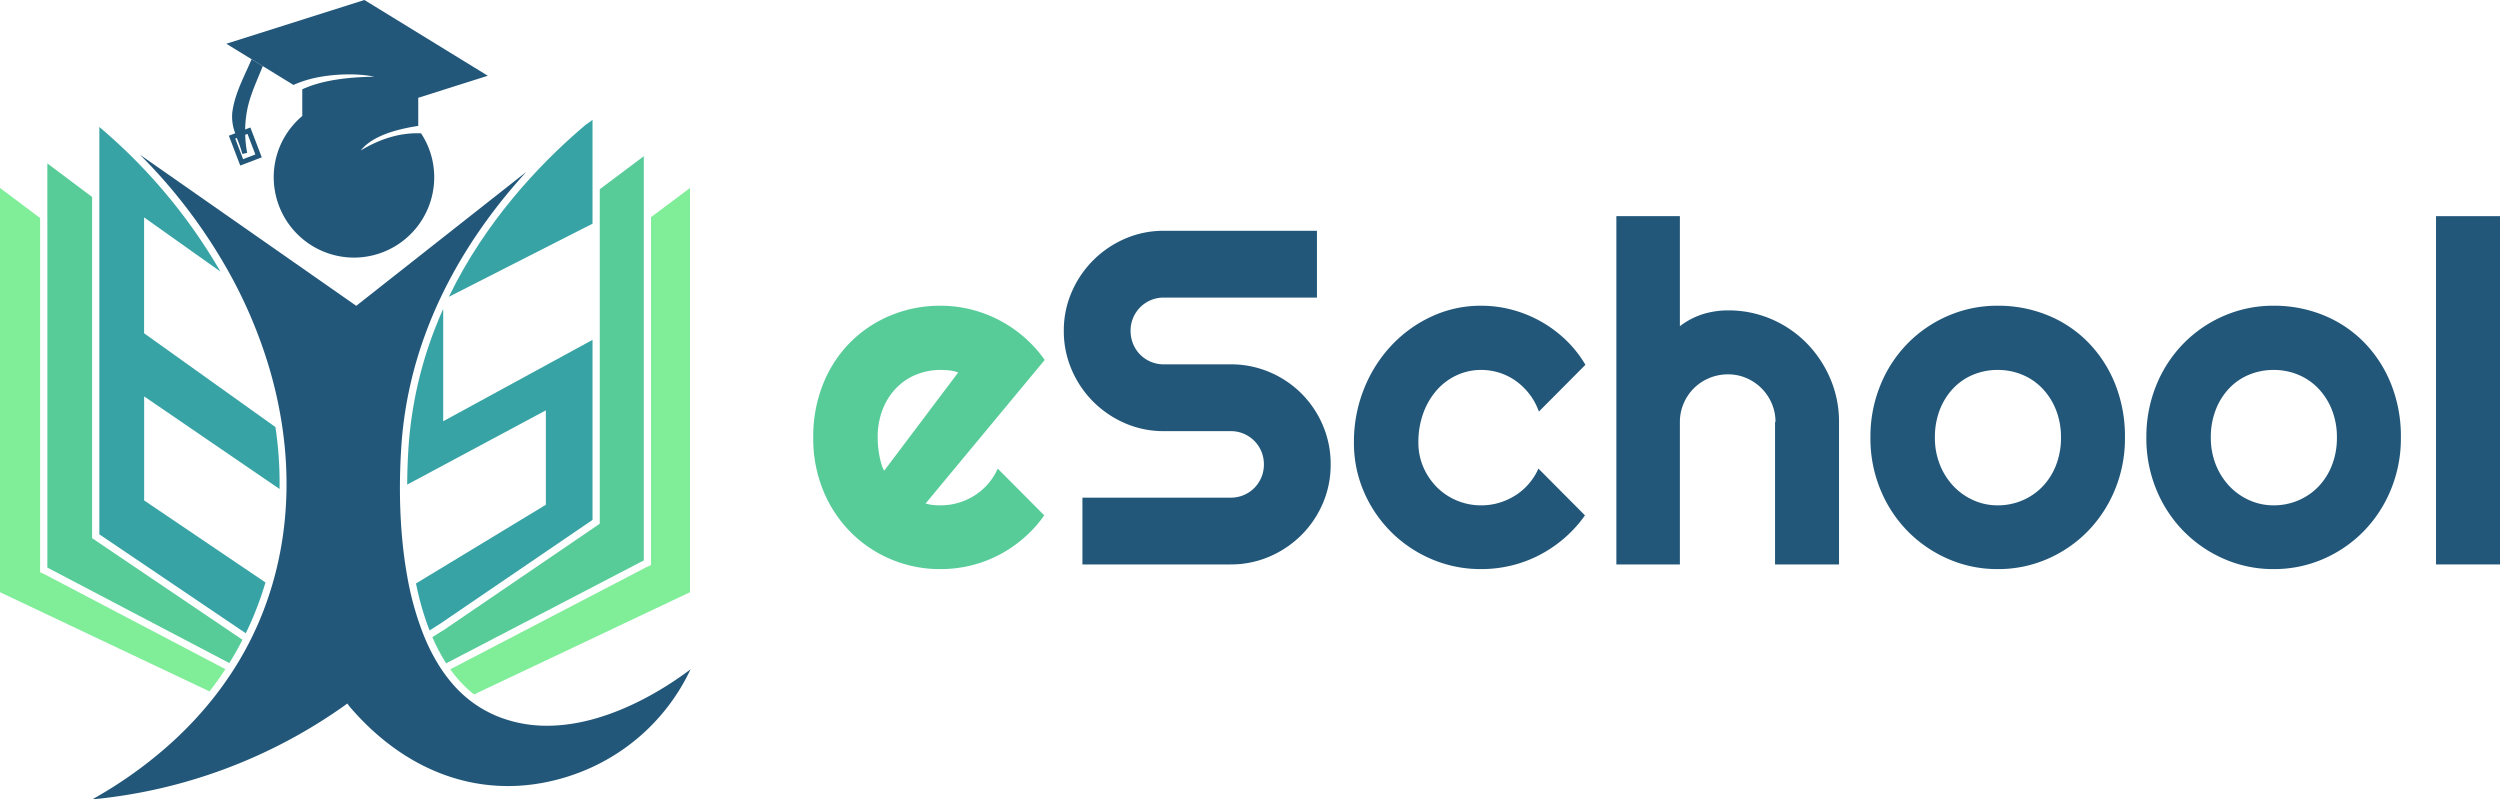 <svg xmlns="http://www.w3.org/2000/svg" width="1080" height="345.324" viewBox="0 0 1080 345.324">
  <g id="Group_7334" data-name="Group 7334" transform="translate(2923.52 -3695.803)">
    <g id="Group_7332" data-name="Group 7332" transform="translate(-2923.52 3695.803)">
      <path id="Path_3409" data-name="Path 3409" d="M-2828.53,4036.889c.617-.88,1.222-1.777,1.828-2.682.187-.281.374-.567.561-.849l-78.055-40.949-1.989-.892V3838.476l-.493-.375-16.841-12.625v174.636L-2833,4042.97Q-2830.712,4040.014-2828.53,4036.889Z" transform="translate(2923.52 -3744.282)" fill="#80ed99"/>
      <path id="Path_3410" data-name="Path 3410" d="M-2663.38,4049.229a56.733,56.733,0,0,1-20.777-3.8,50.771,50.771,0,0,1-19.941-14.141l-.069.025-.056-.175a63.381,63.381,0,0,1-6.412-8.837q-.814-1.32-1.572-2.708-1.825-3.292-3.424-6.948c-.418-.948-.823-1.909-1.21-2.894a129.535,129.535,0,0,1-6.992-25.219c-2.058-11.426-4.172-30.345-2.551-55.569,2.139-33.376,13.972-65.543,35.161-95.607a238.309,238.309,0,0,1,18.874-23.4l-73.483,57.865-93.443-65.281a230.554,230.554,0,0,1,40.475,54.527v.006l.031.019-.013.019a204.463,204.463,0,0,1,14.384,34.3,184.4,184.4,0,0,1,6.337,26.877c.225,1.422.437,2.851.624,4.272a168.422,168.422,0,0,1,1.447,26.073,2.874,2.874,0,0,1-.013.331c-.019.692-.05,1.391-.068,2.083q-.037.8-.075,1.591-.047,1.029-.112,2.059a151.835,151.835,0,0,1-5.688,33.071c-.306,1.041-.617,2.083-.948,3.124q-1.965,6.25-4.479,12.294a141.242,141.242,0,0,1-7.666,15.581c-.518.911-1.041,1.809-1.578,2.708a150.126,150.126,0,0,1-9.743,14.264c-.705.923-1.435,1.84-2.177,2.757a160.055,160.055,0,0,1-11.97,13.2c-.574.562-1.16,1.129-1.747,1.7-1.69,1.622-3.437,3.225-5.221,4.8a186.688,186.688,0,0,1-32.41,22.841,224.528,224.528,0,0,0,56.873-12.979,224.794,224.794,0,0,0,53.349-28.424l.829,1.16c.012.006.012.019.019.025,26.266,30.826,61.365,41.66,96.313,29.721a87.581,87.581,0,0,0,51.1-45.7C-2611.679,4032.625-2636.778,4049.223-2663.38,4049.229Z" transform="translate(2899.729 -3735.709)" fill="#22577a"/>
      <path id="Path_3411" data-name="Path 3411" d="M-2509.288,3825.477v174.636l-93.294,44.167a50.541,50.541,0,0,1-5.2-4.728c-.249-.262-.493-.524-.735-.786q-.4-.43-.786-.879c-.218-.243-.424-.486-.63-.73q-.4-.458-.786-.936-1.1-1.348-2.139-2.8l84.579-44.043.031-.019,2.115-.973V3838.1l3.848-2.888,3.119-2.333Z" transform="translate(2807.375 -3744.282)" fill="#80ed99"/>
      <path id="Path_3412" data-name="Path 3412" d="M-2533.873,3803.561V3978.2l-.437.206-57.534,29.959-27.407,14.271c-.274-.418-.536-.835-.792-1.266-.23-.368-.461-.736-.68-1.11-.312-.523-.6-1.054-.91-1.591-.711-1.278-1.41-2.6-2.071-3.973-.455-.937-.892-1.9-1.322-2.876-.069-.156-.137-.318-.2-.474l4.622-2.925c.006.012.019.025.019.038l67.676-46.12v-144.5Z" transform="translate(2812.001 -3736.089)" fill="#57cc99"/>
      <path id="Path_3413" data-name="Path 3413" d="M-2562.52,3922.34V4000.1l-65.867,44.885-.012.006-4.522,2.856a117.34,117.34,0,0,1-4.523-14.333c-.262-1.054-.511-2.127-.76-3.212-.1-.487-.219-.979-.318-1.472-.094-.425-.181-.848-.268-1.272l56.105-34v-40.786l-59.9,32.079c.025-4.971.187-10.267.555-15.893a173.727,173.727,0,0,1,15-59.973v48.5l61.4-33.464Z" transform="translate(2818.492 -3775.503)" fill="#38a3a5"/>
      <path id="Path_3414" data-name="Path 3414" d="M-2835.626,3899.809v44.947l52.407,35.422c-.175.587-.343,1.173-.53,1.753q-2.031,6.54-4.678,12.911-1.563,3.734-3.3,7.286l-63.266-42.739v-175.97a236.547,236.547,0,0,1,52.319,62.461l-32.983-23.409v50.055l56.748,40.531.225,1.516c.112.83.219,1.647.318,2.477.019.125.031.255.05.381.068.611.143,1.222.211,1.833.063.63.132,1.267.2,1.9.05.574.112,1.142.156,1.715s.094,1.135.143,1.7c.031.374.056.748.088,1.116.006.1.012.194.019.293s.019.194.019.293c0,.038.006.075.006.113s.006.068.006.1c.006.125.019.25.031.374,0,.081.006.162.006.243q.16,2.48.237,4.959c.025.866.044,1.727.068,2.595q.028,2.572,0,5.139Z" transform="translate(2897.901 -3728.559)" fill="#38a3a5"/>
      <path id="Path_3415" data-name="Path 3415" d="M-2806.544,4014.333c-.942,1.834-1.922,3.643-2.925,5.4-.038.063-.075.131-.113.193-.487.849-.973,1.684-1.472,2.514-.037.062-.075.131-.106.193q-.534.89-1.085,1.759l-33.021-17.321-45.308-23.777-.281-.144V3808.542l19.336,14.5v2.489l.624.467v.006l-.624-.468v144.9Z" transform="translate(2911.308 -3737.951)" fill="#57cc99"/>
      <path id="Path_3416" data-name="Path 3416" d="M-2551.768,3778.418v44.916l-3.119,1.565-58.944,30.008c15.787-32.584,39-56.929,56.605-72.18.786-.686,1.565-1.359,2.339-2l.168-.138,1.9-1.328,1.035-.83Z" transform="translate(2807.74 -3726.689)" fill="#38a3a5"/>
      <path id="Path_3417" data-name="Path 3417" d="M-2758.582,3767.021a48.444,48.444,0,0,1,.873-8.439c.98-5.049,3.026-9.954,5-14.7.579-1.393,1.167-2.816,1.74-4.247l-1.853-1.14-1.13-.69-1.847-1.135c-.728,1.719-1.5,3.421-2.26,5.092-2.618,5.741-5.322,11.674-6.1,18.046a19.933,19.933,0,0,0,1.285,8.856h-.006l-2.747,1.05,4.921,12.883,9.3-3.55-4.921-12.884Zm4.407,10.789-5.3,2.024-3.394-8.883.7-.268c.155.417.316.835.471,1.248a52.99,52.99,0,0,1,1.9,5.654l2.088-.455a51.376,51.376,0,0,1-.852-7.823l.99-.38" transform="translate(2864.491 -3711.082)" fill="#22577a"/>
      <path id="Path_3418" data-name="Path 3418" d="M-2682.936,3753.879l-.3-.482-.573-.016c-8.385-.241-16.947,2.259-25.488,7.427,2.458-3.116,6.468-5.649,11.983-7.587.428-.15.857-.3,1.307-.439.235-.075.471-.15.707-.22.257-.075.514-.155.777-.23.433-.123.873-.246,1.322-.364l.193-.048c.525-.139,1.055-.268,1.6-.4.139-.037.284-.069.429-.1.428-.1.862-.192,1.3-.284l.45-.1c.525-.107,1.066-.214,1.612-.315.043-.006.085-.017.134-.021q1.044-.193,2.136-.369l.9-.145v-12.139l30.055-9.521-53.321-32.728-59.645,18.9,10.913,6.693,1.847,1.135,1.13.69,1.853,1.141,13.252,8.133.509-.219a49.707,49.707,0,0,1,4.836-1.778c8.219-2.565,20.618-3.411,29.611-1.566l-1.917.05v.005c-.461.011-.921.027-1.387.042-.8.027-1.6.064-2.4.107-.594.032-1.189.07-1.788.107-.027,0-.048,0-.075,0-.594.042-1.189.086-1.783.134a1.439,1.439,0,0,1-.145.011c-.573.048-1.14.1-1.708.161-.07,0-.134.011-.2.021-.546.053-1.1.112-1.644.176l-.258.032c-.524.064-1.054.134-1.574.2-.1.017-.2.033-.3.043-.509.074-1.017.149-1.52.23-.113.016-.225.037-.338.054q-.731.12-1.462.257c-.123.021-.251.048-.374.069-.472.091-.937.182-1.4.279-.139.032-.273.064-.413.091q-.667.144-1.333.3c-.15.032-.3.075-.449.107-.423.107-.841.214-1.253.327-.171.048-.337.091-.5.139-.392.113-.777.225-1.162.342-.187.054-.375.113-.562.171-.354.113-.707.23-1.055.348l-.626.225c-.316.113-.627.23-.937.348-.235.091-.471.182-.7.278-.209.085-.417.166-.627.252s-.412.177-.621.267l-.632.284v11.523a35.067,35.067,0,0,0-4.353,4.385,34.429,34.429,0,0,0-7.829,25.349,34.713,34.713,0,0,0,34.489,31.447c1.075,0,2.163-.053,3.25-.155a34.7,34.7,0,0,0,31.293-37.739A34.242,34.242,0,0,0-2682.936,3753.879Z" transform="translate(2865.137 -3695.803)" fill="#22577a"/>
    </g>
    <g id="Group_7333" data-name="Group 7333" transform="translate(-2572.202 3789.18)">
      <path id="Path_3419" data-name="Path 3419" d="M-2313.892,3992.167a15.613,15.613,0,0,0,3.217.653q1.606.15,3.217.15a26.976,26.976,0,0,0,7.739-1.1,27.929,27.929,0,0,0,6.985-3.167,25.982,25.982,0,0,0,5.83-5.025,26.45,26.45,0,0,0,4.171-6.583l20.1,20.2a54.1,54.1,0,0,1-8.794,9.749,55.548,55.548,0,0,1-10.754,7.338,53.782,53.782,0,0,1-12.162,4.572,55.109,55.109,0,0,1-13.116,1.558,54.343,54.343,0,0,1-21.358-4.222,53.922,53.922,0,0,1-17.488-11.76,55.146,55.146,0,0,1-11.81-17.94,59.02,59.02,0,0,1-4.322-22.865,60.963,60.963,0,0,1,4.322-23.317,53.66,53.66,0,0,1,11.81-17.991,53.423,53.423,0,0,1,17.488-11.559,55.505,55.505,0,0,1,21.358-4.12,54.125,54.125,0,0,1,13.166,1.608,55.31,55.31,0,0,1,12.212,4.623,55.611,55.611,0,0,1,10.8,7.388,54.607,54.607,0,0,1,8.845,9.8Zm14.071-56.586a15.914,15.914,0,0,0-3.769-.9,36.212,36.212,0,0,0-3.869-.2,27.445,27.445,0,0,0-10.6,2.061,25.25,25.25,0,0,0-8.644,5.88,27.7,27.7,0,0,0-5.779,9.2,32.92,32.92,0,0,0-2.111,12.11q0,1.508.151,3.417a38.961,38.961,0,0,0,.5,3.87q.35,1.961.854,3.77a13.889,13.889,0,0,0,1.307,3.216Z" transform="translate(2362.437 -3868.039)" fill="#57cc99"/>
      <path id="Path_3420" data-name="Path 3420" d="M-2189.558,3898.266a41.526,41.526,0,0,1,3.417-16.785,44.158,44.158,0,0,1,9.3-13.72,44.162,44.162,0,0,1,13.72-9.3,41.552,41.552,0,0,1,16.784-3.417h66.135v28.846h-66.135a14.309,14.309,0,0,0-5.628,1.105,14.261,14.261,0,0,0-4.573,3.066,14.253,14.253,0,0,0-3.065,4.572,14.285,14.285,0,0,0-1.106,5.629,14.635,14.635,0,0,0,1.106,5.678,14.1,14.1,0,0,0,3.065,4.624,14.225,14.225,0,0,0,4.573,3.064,14.258,14.258,0,0,0,5.628,1.106h28.846a42.452,42.452,0,0,1,16.834,3.368,43.311,43.311,0,0,1,13.77,9.246,43.313,43.313,0,0,1,9.247,13.77,42.45,42.45,0,0,1,3.367,16.834,42.075,42.075,0,0,1-3.367,16.785,43.462,43.462,0,0,1-9.247,13.72,43.98,43.98,0,0,1-13.77,9.3,41.9,41.9,0,0,1-16.834,3.417h-64.024v-28.846h64.024a14.3,14.3,0,0,0,5.628-1.1,14.259,14.259,0,0,0,4.574-3.066,14.271,14.271,0,0,0,3.065-4.572,14.3,14.3,0,0,0,1.106-5.629,14.3,14.3,0,0,0-1.106-5.628,14.3,14.3,0,0,0-3.065-4.574,14.269,14.269,0,0,0-4.574-3.064,14.31,14.31,0,0,0-5.628-1.106h-28.846a41.512,41.512,0,0,1-16.784-3.418,44.135,44.135,0,0,1-13.72-9.3,43.961,43.961,0,0,1-9.3-13.77A41.88,41.88,0,0,1-2189.558,3898.266Z" transform="translate(2297.805 -3848.715)" fill="#22577a"/>
      <path id="Path_3421" data-name="Path 3421" d="M-1889.385,3932.263l-20.1,20.2a27.208,27.208,0,0,0-4.121-7.588,27.762,27.762,0,0,0-5.88-5.678,25.494,25.494,0,0,0-7.085-3.518,25.907,25.907,0,0,0-7.84-1.206,24.855,24.855,0,0,0-10.6,2.312,26.006,26.006,0,0,0-8.644,6.482,31.074,31.074,0,0,0-5.779,9.9,36.4,36.4,0,0,0-2.111,12.664,26.492,26.492,0,0,0,2.111,10.553,27.7,27.7,0,0,0,5.779,8.644,26.56,26.56,0,0,0,8.644,5.829,26.854,26.854,0,0,0,10.6,2.111,26.978,26.978,0,0,0,7.74-1.1,27.943,27.943,0,0,0,6.985-3.167,25.989,25.989,0,0,0,5.829-5.025,26.446,26.446,0,0,0,4.171-6.583l20.1,20.2a54.109,54.109,0,0,1-8.794,9.749,55.555,55.555,0,0,1-10.754,7.338,53.793,53.793,0,0,1-12.161,4.572,55.121,55.121,0,0,1-13.117,1.558,53.806,53.806,0,0,1-21.358-4.272,55.4,55.4,0,0,1-17.488-11.709,55.27,55.27,0,0,1-11.81-17.387,52.894,52.894,0,0,1-4.322-21.308,61.419,61.419,0,0,1,4.322-23.117,59.6,59.6,0,0,1,11.81-18.745,55.872,55.872,0,0,1,17.488-12.614,50.314,50.314,0,0,1,21.358-4.622,51.692,51.692,0,0,1,13.217,1.708,53.442,53.442,0,0,1,12.363,4.975,53.379,53.379,0,0,1,10.855,7.991A49.743,49.743,0,0,1-1889.385,3932.263Z" transform="translate(2222.97 -3868.039)" fill="#22577a"/>
      <path id="Path_3422" data-name="Path 3422" d="M-1780.886,3995.394h-27.439v-150.46h27.439v47.541a32.1,32.1,0,0,1,10.152-5.277,37.118,37.118,0,0,1,10.654-1.558,46.723,46.723,0,0,1,18.694,3.769,47.6,47.6,0,0,1,15.227,10.352,49.474,49.474,0,0,1,10.252,15.378,47.07,47.07,0,0,1,3.769,18.745v61.511h-27.639v-61.511h.2a20.148,20.148,0,0,0-1.608-7.99,20.719,20.719,0,0,0-4.422-6.583,20.876,20.876,0,0,0-6.533-4.423,19.821,19.821,0,0,0-7.94-1.609,20.788,20.788,0,0,0-8.141,1.609,20.533,20.533,0,0,0-6.634,4.423,20.665,20.665,0,0,0-4.422,6.583,20.128,20.128,0,0,0-1.609,7.99Z" transform="translate(2155.278 -3844.934)" fill="#22577a"/>
      <path id="Path_3423" data-name="Path 3423" d="M-1523.083,3963.722a57.972,57.972,0,0,1-4.322,22.464,56.209,56.209,0,0,1-11.759,17.991,55.038,55.038,0,0,1-17.438,11.96,52.981,52.981,0,0,1-21.459,4.372,52.725,52.725,0,0,1-21.358-4.372,55.589,55.589,0,0,1-17.489-11.96,55.739,55.739,0,0,1-11.809-17.991,57.95,57.95,0,0,1-4.322-22.464,58.857,58.857,0,0,1,4.322-22.715,55.61,55.61,0,0,1,11.809-18.041,54.894,54.894,0,0,1,17.489-11.91,53.246,53.246,0,0,1,21.358-4.322,56.371,56.371,0,0,1,21.459,4.07,51.865,51.865,0,0,1,17.438,11.559,54.771,54.771,0,0,1,11.759,17.99A60.876,60.876,0,0,1-1523.083,3963.722Zm-27.64,0a31.958,31.958,0,0,0-2.161-12.01,28.573,28.573,0,0,0-5.88-9.247,25.429,25.429,0,0,0-8.693-5.93,27.448,27.448,0,0,0-10.6-2.061,27.443,27.443,0,0,0-10.6,2.061,24.914,24.914,0,0,0-8.643,5.93,28.289,28.289,0,0,0-5.78,9.247,32.628,32.628,0,0,0-2.11,12.01,31.087,31.087,0,0,0,2.11,11.558,28.974,28.974,0,0,0,5.78,9.247,27.033,27.033,0,0,0,8.643,6.182,25.318,25.318,0,0,0,10.6,2.261,26.862,26.862,0,0,0,10.6-2.111,26.358,26.358,0,0,0,8.693-5.93,27.846,27.846,0,0,0,5.88-9.246A32.065,32.065,0,0,0-1550.722,3963.722Z" transform="translate(2089.746 -3868.039)" fill="#22577a"/>
      <path id="Path_3424" data-name="Path 3424" d="M-1332.706,3963.722a57.972,57.972,0,0,1-4.322,22.464,56.21,56.21,0,0,1-11.759,17.991,55.032,55.032,0,0,1-17.439,11.96,52.977,52.977,0,0,1-21.458,4.372,52.724,52.724,0,0,1-21.358-4.372,55.589,55.589,0,0,1-17.489-11.96,55.737,55.737,0,0,1-11.809-17.991,57.948,57.948,0,0,1-4.322-22.464,58.854,58.854,0,0,1,4.322-22.715,55.608,55.608,0,0,1,11.809-18.041,54.894,54.894,0,0,1,17.489-11.91,53.245,53.245,0,0,1,21.358-4.322,56.367,56.367,0,0,1,21.458,4.07,51.86,51.86,0,0,1,17.439,11.559,54.771,54.771,0,0,1,11.759,17.99A60.876,60.876,0,0,1-1332.706,3963.722Zm-27.64,0a31.961,31.961,0,0,0-2.161-12.01,28.577,28.577,0,0,0-5.88-9.247,25.431,25.431,0,0,0-8.693-5.93,27.447,27.447,0,0,0-10.6-2.061,27.444,27.444,0,0,0-10.6,2.061,24.916,24.916,0,0,0-8.643,5.93,28.293,28.293,0,0,0-5.78,9.247,32.63,32.63,0,0,0-2.11,12.01,31.09,31.09,0,0,0,2.11,11.558,28.978,28.978,0,0,0,5.78,9.247,27.035,27.035,0,0,0,8.643,6.182,25.319,25.319,0,0,0,10.6,2.261,26.862,26.862,0,0,0,10.6-2.111,26.36,26.36,0,0,0,8.693-5.93,27.849,27.849,0,0,0,5.88-9.246A32.067,32.067,0,0,0-1360.346,3963.722Z" transform="translate(2018.572 -3868.039)" fill="#22577a"/>
      <path id="Path_3425" data-name="Path 3425" d="M-1215.175,3995.394h-27.64v-150.46h27.64Z" transform="translate(1943.857 -3844.934)" fill="#22577a"/>
    </g>
  </g>
</svg>
